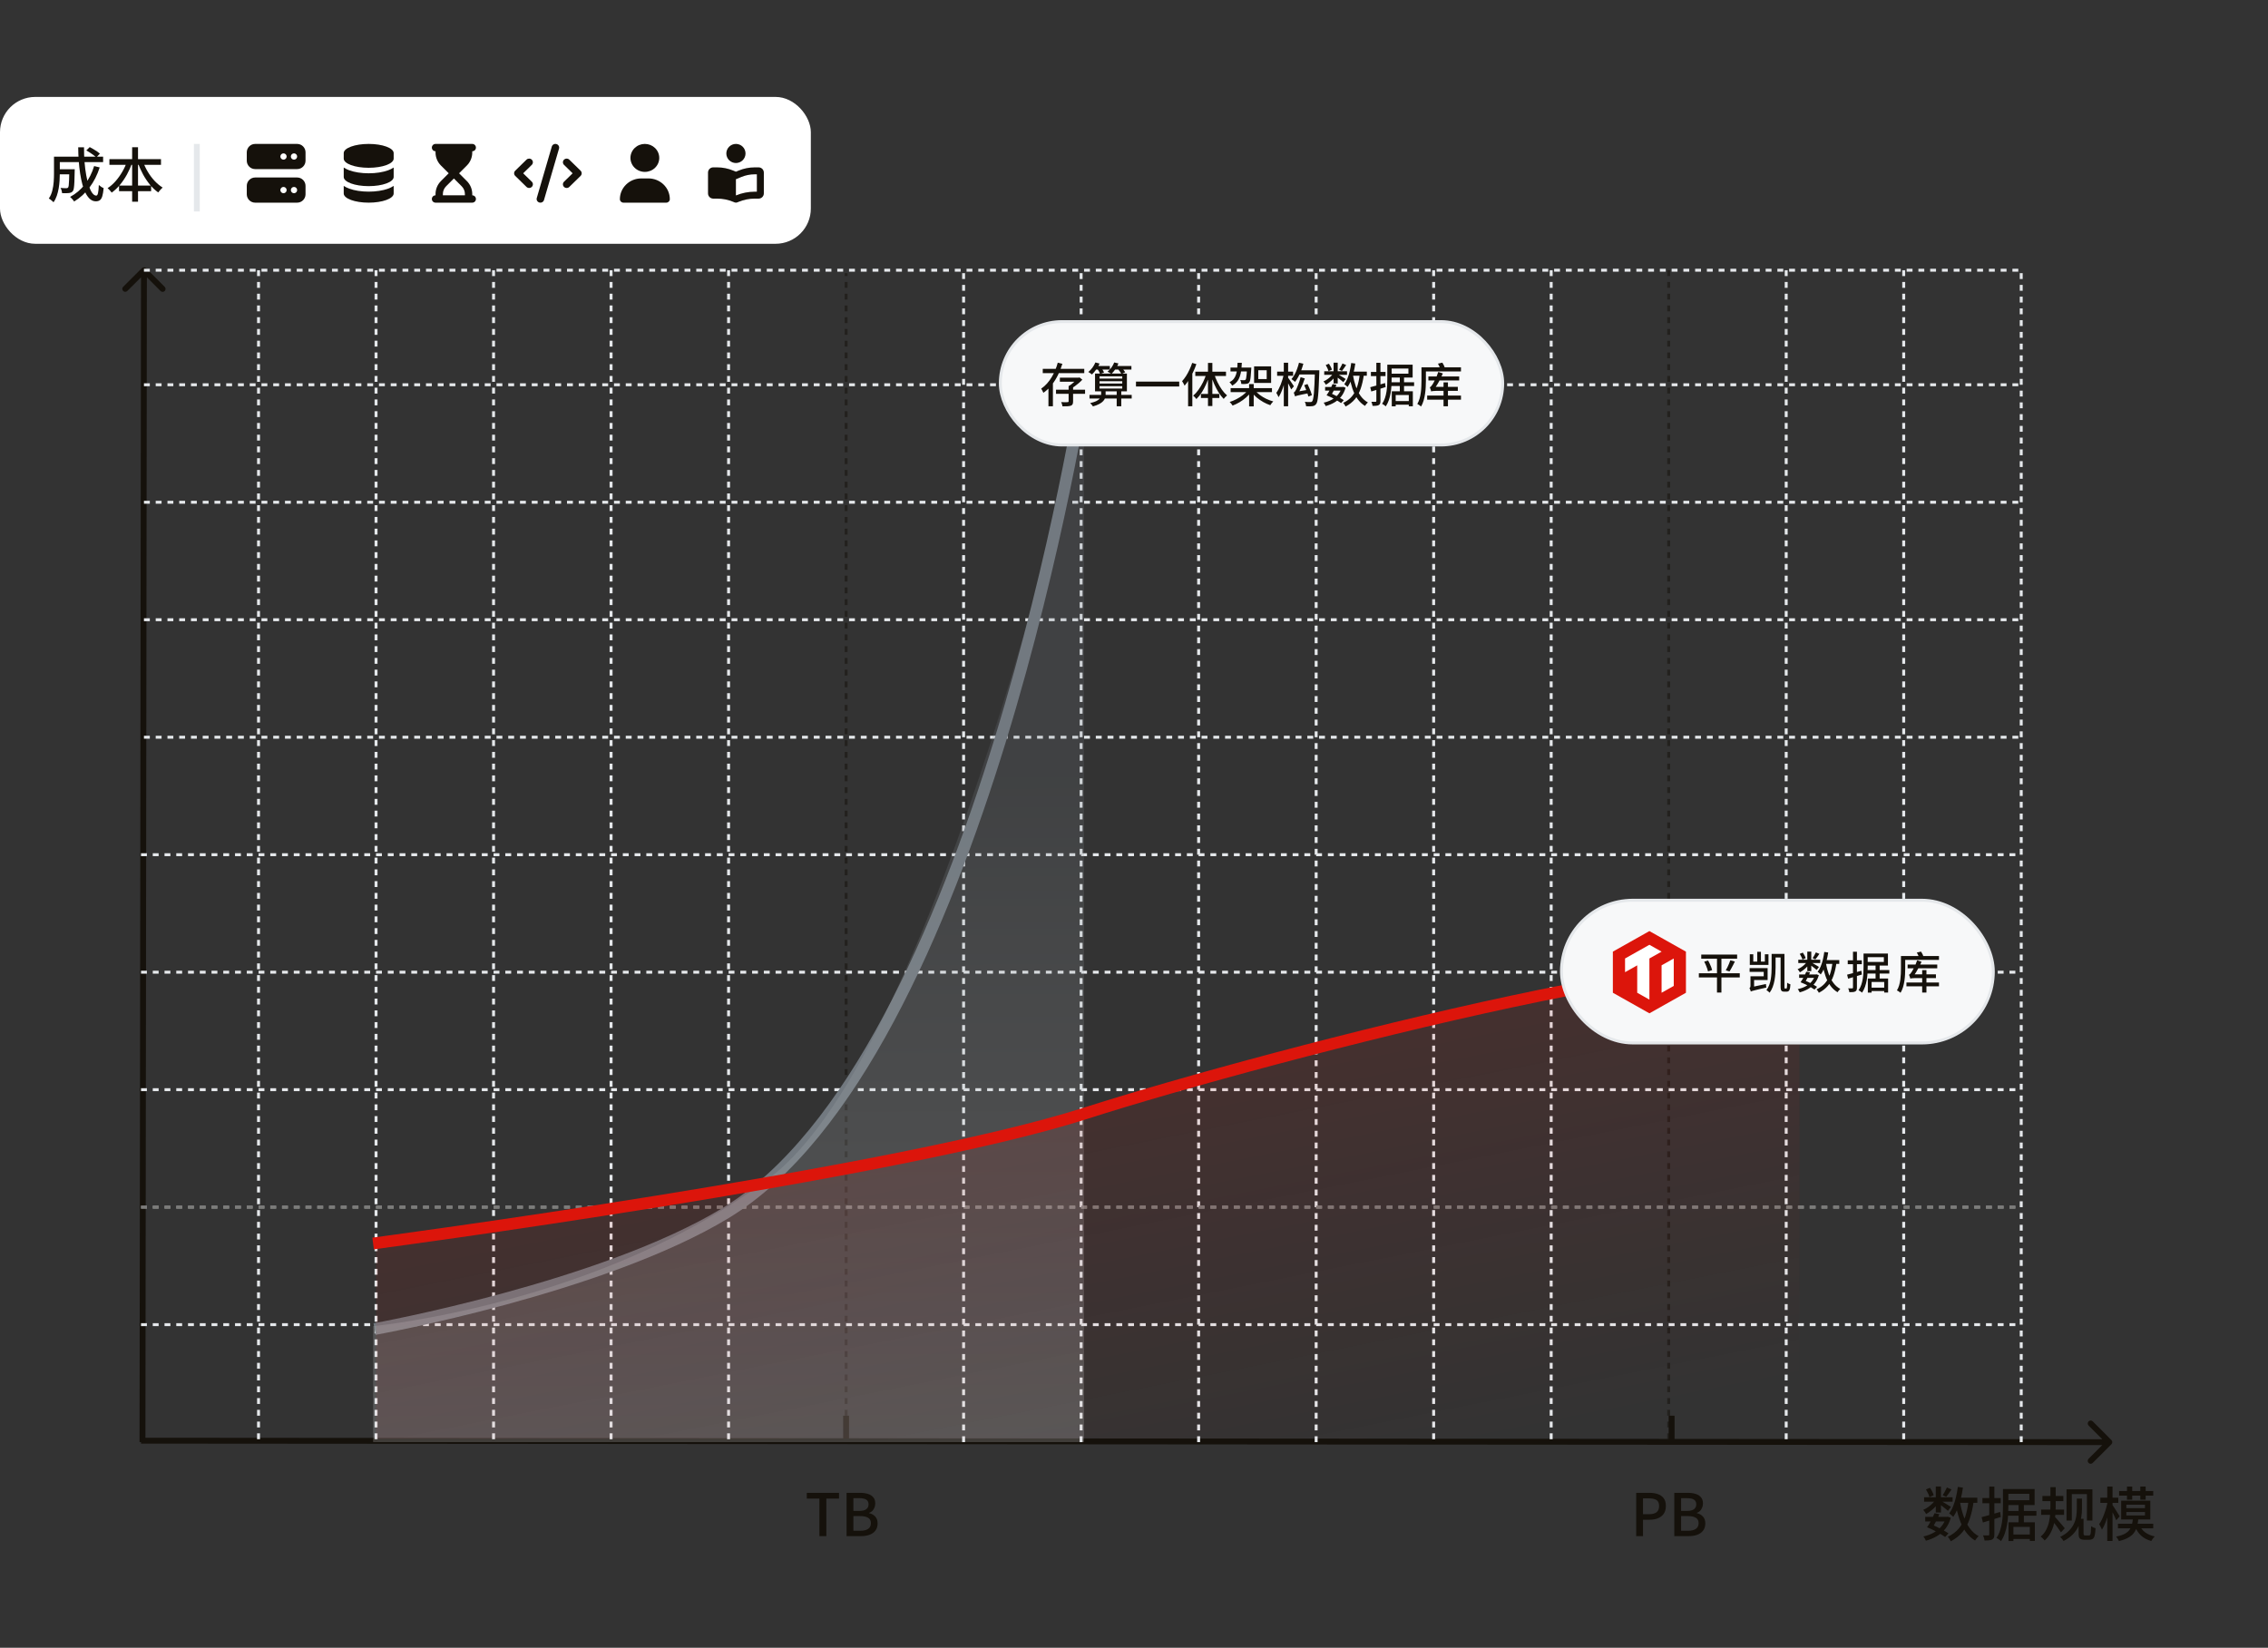 <svg width="772" height="561" viewBox="0 0 772 561" fill="none" xmlns="http://www.w3.org/2000/svg">
<rect x="0" y="0" width="772" height="561" fill="#333333" stroke="none"/>
<path d="M49.708 91.294C49.318 90.903 48.685 90.902 48.294 91.292L41.922 97.648C41.531 98.038 41.53 98.671 41.92 99.062C42.31 99.453 42.943 99.454 43.334 99.064L48.998 93.414L54.648 99.078C55.038 99.469 55.671 99.47 56.062 99.08C56.453 98.69 56.454 98.057 56.064 97.666L49.708 91.294ZM49 92L48 91.999L47.5 490.999L48.5 491L49.5 491.001L50 92.001L49 92Z" fill="#15110B"/>
<path d="M718.707 491.714C719.097 491.324 719.098 490.691 718.708 490.3L712.349 483.931C711.958 483.541 711.325 483.54 710.934 483.93C710.543 484.321 710.543 484.954 710.933 485.345L716.586 491.006L710.925 496.658C710.534 497.049 710.533 497.682 710.924 498.073C711.314 498.463 711.947 498.464 712.338 498.074L718.707 491.714ZM48 490.5L47.999 491.5L717.999 492.007L718 491.007L718.001 490.007L48.001 489.5L48 490.5Z" fill="#15110B"/>
<path d="M48 451H687" stroke="#E5E8EB" stroke-dasharray="2 2"/>
<path d="M448 491L448 93" stroke="#E5E8EB" stroke-dasharray="2 2"/>
<path d="M49 251H688" stroke="#E5E8EB" stroke-dasharray="2 2"/>
<path d="M248 490L248 92" stroke="#E5E8EB" stroke-dasharray="2 2"/>
<path d="M648 490L648 92" stroke="#E5E8EB" stroke-dasharray="2 2"/>
<path d="M48 411H687" stroke="#E5E8EB" stroke-dasharray="2 2"/>
<path d="M408 491L408 93" stroke="#E5E8EB" stroke-dasharray="2 2"/>
<path d="M49 211H688" stroke="#E5E8EB" stroke-dasharray="2 2"/>
<path d="M208 490L208 92" stroke="#E5E8EB" stroke-dasharray="2 2"/>
<path d="M608 490L608 92" stroke="#E5E8EB" stroke-dasharray="2 2"/>
<path d="M48 371H687" stroke="#E5E8EB" stroke-dasharray="2 2"/>
<path d="M368 491L368 93" stroke="#E5E8EB" stroke-dasharray="2 2"/>
<path d="M49 171H688" stroke="#E5E8EB" stroke-dasharray="2 2"/>
<path d="M48 411H687" stroke="#15110B" stroke-opacity="0.5" stroke-dasharray="2 2"/>
<path d="M168 490L168 92" stroke="#E5E8EB" stroke-dasharray="2 2"/>
<path d="M568 490L568 92" stroke="#15110B" stroke-opacity="0.5" stroke-dasharray="2 2"/>
<path d="M48 331H687" stroke="#E5E8EB" stroke-dasharray="2 2"/>
<path d="M328 491L328 93" stroke="#E5E8EB" stroke-dasharray="2 2"/>
<path d="M49 131H688" stroke="#E5E8EB" stroke-dasharray="2 2"/>
<path d="M128 490L128 92" stroke="#E5E8EB" stroke-dasharray="2 2"/>
<path d="M528 490L528 92" stroke="#E5E8EB" stroke-dasharray="2 2"/>
<path d="M48 291H687" stroke="#E5E8EB" stroke-dasharray="2 2"/>
<path d="M288 490L288 93" stroke="#15110B" stroke-opacity="0.5" stroke-dasharray="2 2"/>
<path d="M688 491L688 93" stroke="#E5E8EB" stroke-dasharray="2 2"/>
<path d="M49 92H688" stroke="#E5E8EB" stroke-dasharray="2 2"/>
<path d="M88 490L88 92" stroke="#E5E8EB" stroke-dasharray="2 2"/>
<path d="M488 490L488 92" stroke="#E5E8EB" stroke-dasharray="2 2"/>
<path d="M655.32 516.44H662.98V518H655.32V516.44ZM654.94 509.76H664.64V511.28H654.94V509.76ZM662.7 506.44L664.28 507.1C663.973 507.553 663.66 508.007 663.34 508.46C663.033 508.9 662.747 509.287 662.48 509.62L661.26 509.06C661.433 508.82 661.607 508.547 661.78 508.24C661.953 507.92 662.12 507.607 662.28 507.3C662.44 506.98 662.58 506.693 662.7 506.44ZM658.92 506.1H660.68V514.96H658.92V506.1ZM655.58 507.1L656.94 506.54C657.22 506.94 657.48 507.38 657.72 507.86C657.96 508.327 658.12 508.733 658.2 509.08L656.76 509.72C656.68 509.36 656.527 508.94 656.3 508.46C656.073 507.967 655.833 507.513 655.58 507.1ZM658.98 510.38L660.22 511.14C659.9 511.673 659.487 512.22 658.98 512.78C658.473 513.327 657.927 513.833 657.34 514.3C656.767 514.767 656.2 515.16 655.64 515.48C655.533 515.267 655.38 515.02 655.18 514.74C654.993 514.46 654.813 514.233 654.64 514.06C655.187 513.833 655.733 513.527 656.28 513.14C656.84 512.753 657.353 512.32 657.82 511.84C658.3 511.36 658.687 510.873 658.98 510.38ZM660.44 510.84C660.613 510.933 660.873 511.087 661.22 511.3C661.567 511.5 661.933 511.72 662.32 511.96C662.72 512.187 663.08 512.407 663.4 512.62C663.72 512.82 663.947 512.967 664.08 513.06L663.06 514.4C662.887 514.24 662.647 514.033 662.34 513.78C662.033 513.527 661.7 513.26 661.34 512.98C660.993 512.7 660.653 512.44 660.32 512.2C660 511.96 659.733 511.767 659.52 511.62L660.44 510.84ZM666.16 509.92H673.06V511.66H666.16V509.92ZM666.42 506.24L668.16 506.48C667.973 507.8 667.727 509.073 667.42 510.3C667.113 511.513 666.747 512.647 666.32 513.7C665.907 514.74 665.427 515.653 664.88 516.44C664.787 516.347 664.653 516.22 664.48 516.06C664.307 515.9 664.127 515.753 663.94 515.62C663.767 515.473 663.613 515.353 663.48 515.26C664.013 514.567 664.467 513.74 664.84 512.78C665.227 511.82 665.547 510.787 665.8 509.68C666.067 508.56 666.273 507.413 666.42 506.24ZM670.06 510.96L671.82 511.12C671.513 513.387 671.06 515.387 670.46 517.12C669.873 518.84 669.06 520.333 668.02 521.6C666.98 522.853 665.647 523.907 664.02 524.76C663.967 524.627 663.88 524.46 663.76 524.26C663.64 524.073 663.513 523.88 663.38 523.68C663.247 523.493 663.12 523.34 663 523.22C664.52 522.5 665.753 521.58 666.7 520.46C667.66 519.34 668.4 517.993 668.92 516.42C669.453 514.833 669.833 513.013 670.06 510.96ZM667.16 511.4C667.453 513.133 667.867 514.76 668.4 516.28C668.933 517.8 669.62 519.14 670.46 520.3C671.313 521.46 672.333 522.367 673.52 523.02C673.32 523.18 673.1 523.407 672.86 523.7C672.62 524.007 672.427 524.273 672.28 524.5C671.013 523.727 669.94 522.713 669.06 521.46C668.193 520.193 667.48 518.733 666.92 517.08C666.373 515.413 665.927 513.613 665.58 511.68L667.16 511.4ZM655.94 519.98L657.08 518.88C657.787 519.147 658.527 519.473 659.3 519.86C660.073 520.233 660.8 520.613 661.48 521C662.173 521.373 662.76 521.727 663.24 522.06L662.1 523.3C661.633 522.953 661.053 522.58 660.36 522.18C659.68 521.767 658.953 521.367 658.18 520.98C657.407 520.593 656.66 520.26 655.94 519.98ZM662.38 516.44H662.7L663 516.38L664.02 516.76C663.607 518.227 662.987 519.48 662.16 520.52C661.333 521.547 660.36 522.387 659.24 523.04C658.12 523.693 656.893 524.2 655.56 524.56C655.48 524.347 655.353 524.093 655.18 523.8C655.007 523.52 654.847 523.293 654.7 523.12C655.9 522.853 657.02 522.447 658.06 521.9C659.113 521.34 660.013 520.627 660.76 519.76C661.507 518.893 662.047 517.867 662.38 516.68V516.44ZM655.94 519.98C656.247 519.567 656.553 519.087 656.86 518.54C657.167 517.993 657.46 517.433 657.74 516.86C658.033 516.273 658.28 515.72 658.48 515.2L660.14 515.52C659.927 516.08 659.673 516.653 659.38 517.24C659.087 517.827 658.787 518.393 658.48 518.94C658.187 519.473 657.907 519.947 657.64 520.36L655.94 519.98ZM682.68 506.96H692.56V512.42H682.72V510.78H690.76V508.6H682.68V506.96ZM681.78 506.96H683.62V513.04C683.62 513.893 683.593 514.827 683.54 515.84C683.487 516.853 683.373 517.887 683.2 518.94C683.027 519.993 682.773 521.013 682.44 522C682.107 522.987 681.667 523.887 681.12 524.7C681.013 524.58 680.86 524.447 680.66 524.3C680.473 524.167 680.28 524.033 680.08 523.9C679.88 523.767 679.707 523.673 679.56 523.62C680.08 522.86 680.487 522.033 680.78 521.14C681.073 520.247 681.293 519.327 681.44 518.38C681.587 517.433 681.68 516.507 681.72 515.6C681.76 514.68 681.78 513.827 681.78 513.04V506.96ZM682.72 514.44H693.18V516.04H682.72V514.44ZM684.48 522.44H691.68V523.98H684.48V522.44ZM687.1 512.24H688.9V519H687.1V512.24ZM683.68 518.28H692.64V524.64H690.92V519.86H685.34V524.68H683.68V518.28ZM674.52 516.54C675.32 516.34 676.28 516.08 677.4 515.76C678.533 515.44 679.673 515.107 680.82 514.76L681.06 516.48C680.007 516.8 678.947 517.127 677.88 517.46C676.813 517.793 675.84 518.093 674.96 518.36L674.52 516.54ZM674.8 510.04H681.02V511.8H674.8V510.04ZM677.12 506.14H678.86V522.4C678.86 522.867 678.807 523.233 678.7 523.5C678.607 523.767 678.42 523.98 678.14 524.14C677.873 524.287 677.527 524.38 677.1 524.42C676.687 524.473 676.153 524.493 675.5 524.48C675.487 524.253 675.427 523.967 675.32 523.62C675.227 523.287 675.12 522.993 675 522.74C675.4 522.753 675.767 522.76 676.1 522.76C676.433 522.76 676.66 522.76 676.78 522.76C676.9 522.76 676.987 522.733 677.04 522.68C677.093 522.627 677.12 522.533 677.12 522.4V506.14ZM695.22 509.34H702.34V511.08H695.22V509.34ZM694.78 513.96H702.58V515.76H694.78V513.96ZM697.94 506.32H699.74V512.76C699.74 513.667 699.7 514.633 699.62 515.66C699.553 516.687 699.393 517.733 699.14 518.8C698.9 519.853 698.527 520.867 698.02 521.84C697.513 522.813 696.833 523.693 695.98 524.48C695.887 524.347 695.76 524.2 695.6 524.04C695.453 523.88 695.293 523.72 695.12 523.56C694.947 523.4 694.78 523.267 694.62 523.16C695.42 522.493 696.04 521.727 696.48 520.86C696.933 519.98 697.26 519.067 697.46 518.12C697.673 517.16 697.807 516.22 697.86 515.3C697.913 514.38 697.94 513.533 697.94 512.76V506.32ZM699.4 516.4C699.547 516.52 699.733 516.713 699.96 516.98C700.2 517.247 700.46 517.547 700.74 517.88C701.033 518.2 701.32 518.527 701.6 518.86C701.88 519.193 702.127 519.493 702.34 519.76C702.567 520.013 702.727 520.2 702.82 520.32L701.52 521.72C701.347 521.427 701.113 521.08 700.82 520.68C700.54 520.28 700.24 519.867 699.92 519.44C699.6 519 699.287 518.593 698.98 518.22C698.687 517.833 698.447 517.527 698.26 517.3L699.4 516.4ZM703.42 507.06H712.24V517.7H710.36V508.7H705.22V517.7H703.42V507.06ZM707.54 517.1H709.22V522.12C709.22 522.373 709.267 522.547 709.36 522.64C709.453 522.733 709.607 522.78 709.82 522.78H711.04C711.24 522.78 711.387 522.7 711.48 522.54C711.587 522.38 711.66 522.073 711.7 521.62C711.753 521.153 711.787 520.487 711.8 519.62C712.013 519.78 712.26 519.927 712.54 520.06C712.833 520.18 713.087 520.26 713.3 520.3C713.247 521.34 713.153 522.147 713.02 522.72C712.9 523.28 712.687 523.673 712.38 523.9C712.087 524.127 711.64 524.24 711.04 524.24H709.54C708.82 524.24 708.307 524.107 708 523.84C707.693 523.573 707.54 523.067 707.54 522.32V517.1ZM706.92 510.22H708.68V513.78C708.68 514.647 708.6 515.573 708.44 516.56C708.28 517.533 707.98 518.513 707.54 519.5C707.113 520.473 706.487 521.407 705.66 522.3C704.833 523.18 703.753 523.967 702.42 524.66C702.353 524.54 702.247 524.387 702.1 524.2C701.967 524.027 701.82 523.853 701.66 523.68C701.513 523.52 701.373 523.393 701.24 523.3C702.507 522.647 703.52 521.927 704.28 521.14C705.04 520.353 705.607 519.54 705.98 518.7C706.367 517.86 706.62 517.02 706.74 516.18C706.86 515.327 706.92 514.513 706.92 513.74V510.22ZM721.32 507.64H732.94V509.22H721.32V507.64ZM720.92 518.78H732.94V520.34H720.92V518.78ZM724 506.12H725.78V510.58H724V506.12ZM728.54 506.12H730.36V510.58H728.54V506.12ZM723.78 514.78V515.96H730.12V514.78H723.78ZM723.78 512.3V513.48H730.12V512.3H723.78ZM722.02 510.94H731.94V517.32H722.02V510.94ZM726.02 517.12H727.88C727.773 518.093 727.607 518.98 727.38 519.78C727.167 520.567 726.827 521.273 726.36 521.9C725.893 522.527 725.247 523.067 724.42 523.52C723.607 523.987 722.553 524.373 721.26 524.68C721.18 524.467 721.04 524.207 720.84 523.9C720.653 523.593 720.467 523.353 720.28 523.18C721.44 522.94 722.38 522.64 723.1 522.28C723.82 521.907 724.373 521.473 724.76 520.98C725.16 520.473 725.447 519.9 725.62 519.26C725.807 518.62 725.94 517.907 726.02 517.12ZM728.3 519.32C728.7 520.28 729.34 521.087 730.22 521.74C731.1 522.38 732.173 522.833 733.44 523.1C733.307 523.22 733.167 523.373 733.02 523.56C732.873 523.747 732.733 523.933 732.6 524.12C732.467 524.32 732.36 524.5 732.28 524.66C730.88 524.287 729.72 523.673 728.8 522.82C727.88 521.967 727.187 520.907 726.72 519.64L728.3 519.32ZM714.94 509.92H721.04V511.68H714.94V509.92ZM717.28 506.12H719.08V524.66H717.28V506.12ZM717.44 511.14L718.54 511.54C718.393 512.353 718.213 513.2 718 514.08C717.787 514.947 717.547 515.8 717.28 516.64C717.027 517.467 716.747 518.24 716.44 518.96C716.133 519.68 715.813 520.293 715.48 520.8C715.413 520.627 715.327 520.427 715.22 520.2C715.113 519.96 714.993 519.733 714.86 519.52C714.74 519.293 714.627 519.1 714.52 518.94C714.84 518.5 715.147 517.98 715.44 517.38C715.733 516.767 716.007 516.107 716.26 515.4C716.527 514.693 716.76 513.973 716.96 513.24C717.16 512.507 717.32 511.807 717.44 511.14ZM719 512.32C719.107 512.467 719.28 512.72 719.52 513.08C719.76 513.44 720.013 513.833 720.28 514.26C720.547 514.687 720.793 515.087 721.02 515.46C721.247 515.82 721.407 516.087 721.5 516.26L720.34 517.6C720.233 517.307 720.08 516.953 719.88 516.54C719.693 516.113 719.487 515.68 719.26 515.24C719.033 514.787 718.813 514.367 718.6 513.98C718.4 513.58 718.233 513.267 718.1 513.04L719 512.32Z" fill="#15110B"/>
<path d="M278.92 523V510.22H274.62V508.26H285.6V510.22H281.28V523H278.92ZM288.167 523V508.26H292.747C293.747 508.26 294.633 508.38 295.407 508.62C296.193 508.86 296.807 509.247 297.247 509.78C297.7 510.3 297.927 511 297.927 511.88C297.927 512.36 297.84 512.813 297.667 513.24C297.507 513.667 297.273 514.047 296.967 514.38C296.66 514.7 296.28 514.933 295.827 515.08V515.18C296.667 515.353 297.36 515.733 297.907 516.32C298.453 516.893 298.727 517.68 298.727 518.68C298.727 519.653 298.48 520.46 297.987 521.1C297.507 521.74 296.84 522.22 295.987 522.54C295.147 522.847 294.18 523 293.087 523H288.167ZM290.487 514.42H292.467C293.587 514.42 294.393 514.22 294.887 513.82C295.393 513.42 295.647 512.88 295.647 512.2C295.647 511.44 295.387 510.9 294.867 510.58C294.347 510.247 293.567 510.08 292.527 510.08H290.487V514.42ZM290.487 521.18H292.827C293.973 521.18 294.86 520.967 295.487 520.54C296.127 520.113 296.447 519.453 296.447 518.56C296.447 517.733 296.133 517.133 295.507 516.76C294.893 516.373 294 516.18 292.827 516.18H290.487V521.18Z" fill="#15110B"/>
<path d="M556.94 523V508.26H561.4C562.507 508.26 563.48 508.407 564.32 508.7C565.16 508.98 565.82 509.447 566.3 510.1C566.793 510.74 567.04 511.62 567.04 512.74C567.04 513.807 566.8 514.687 566.32 515.38C565.84 516.06 565.18 516.573 564.34 516.92C563.513 517.253 562.56 517.42 561.48 517.42H559.26V523H556.94ZM559.26 515.54H561.28C562.44 515.54 563.307 515.313 563.88 514.86C564.453 514.407 564.74 513.7 564.74 512.74C564.74 511.753 564.44 511.073 563.84 510.7C563.24 510.327 562.353 510.14 561.18 510.14H559.26V515.54ZM569.909 523V508.26H574.489C575.489 508.26 576.375 508.38 577.149 508.62C577.935 508.86 578.549 509.247 578.989 509.78C579.442 510.3 579.669 511 579.669 511.88C579.669 512.36 579.582 512.813 579.409 513.24C579.249 513.667 579.015 514.047 578.709 514.38C578.402 514.7 578.022 514.933 577.569 515.08V515.18C578.409 515.353 579.102 515.733 579.649 516.32C580.195 516.893 580.469 517.68 580.469 518.68C580.469 519.653 580.222 520.46 579.729 521.1C579.249 521.74 578.582 522.22 577.729 522.54C576.889 522.847 575.922 523 574.829 523H569.909ZM572.229 514.42H574.209C575.329 514.42 576.135 514.22 576.629 513.82C577.135 513.42 577.389 512.88 577.389 512.2C577.389 511.44 577.129 510.9 576.609 510.58C576.089 510.247 575.309 510.08 574.269 510.08H572.229V514.42ZM572.229 521.18H574.569C575.715 521.18 576.602 520.967 577.229 520.54C577.869 520.113 578.189 519.453 578.189 518.56C578.189 517.733 577.875 517.133 577.249 516.76C576.635 516.373 575.742 516.18 574.569 516.18H572.229V521.18Z" fill="#15110B"/>
<path d="M127.5 452.5C127.5 452.5 205.011 438.484 247 413C333.5 360.5 369 130.5 369 130.5" stroke="#727980" stroke-width="4"/>
<line x1="288" y1="482" x2="288" y2="491" stroke="#15110B" stroke-width="2"/>
<line x1="569" y1="482" x2="569" y2="491" stroke="#15110B" stroke-width="2"/>
<rect y="33" width="276" height="50" rx="12" fill="white"/>
<path d="M134 57.039C133.438 57.422 132.793 57.73 132.122 57.977C130.338 58.633 127.997 59 125.5 59C123.003 59 120.658 58.629 118.878 57.977C118.21 57.73 117.562 57.422 117 57.039V60.25C117 61.977 120.806 63.375 125.5 63.375C130.194 63.375 134 61.977 134 60.25V57.039ZM134 54V52.125C134 50.398 130.194 49 125.5 49C120.806 49 117 50.398 117 52.125V54C117 55.727 120.806 57.125 125.5 57.125C130.194 57.125 134 55.727 134 54ZM132.122 64.227C130.342 64.879 128.001 65.25 125.5 65.25C122.999 65.25 120.658 64.879 118.878 64.227C118.21 63.98 117.562 63.672 117 63.289V65.875C117 67.602 120.806 69 125.5 69C130.194 69 134 67.602 134 65.875V63.289C133.438 63.672 132.793 63.98 132.122 64.227Z" fill="#15110B"/>
<path d="M148.25 49C147.559 49 147 49.559 147 50.25C147 50.941 147.559 51.5 148.25 51.5V51.93C148.25 53.586 148.91 55.176 150.082 56.348L152.734 59L150.082 61.652C148.91 62.824 148.25 64.414 148.25 66.07V66.5C147.559 66.5 147 67.059 147 67.75C147 68.441 147.559 69 148.25 69H160.75C161.441 69 162 68.441 162 67.75C162 67.059 161.441 66.5 160.75 66.5V66.07C160.75 64.414 160.09 62.824 158.918 61.652L156.266 59L158.918 56.348C160.09 55.176 160.75 53.586 160.75 51.93V51.5C161.441 51.5 162 50.941 162 50.25C162 49.559 161.441 49 160.75 49H148.25ZM158.25 66.07V66.5H150.75V66.07C150.75 65.074 151.145 64.121 151.848 63.418L154.5 60.766L157.152 63.418C157.855 64.121 158.25 65.074 158.25 66.07Z" fill="#15110B"/>
<path d="M189.405 49.049C188.726 48.858 188.019 49.244 187.824 49.908L182.713 67.404C182.517 68.068 182.913 68.76 183.591 68.951C184.27 69.142 184.977 68.756 185.172 68.092L190.283 50.596C190.479 49.932 190.083 49.24 189.405 49.049ZM191.984 54.364C191.485 54.852 191.485 55.645 191.984 56.133L194.915 59L191.984 61.867C191.485 62.355 191.485 63.148 191.984 63.636C192.483 64.124 193.294 64.124 193.793 63.636L197.626 59.886C198.125 59.398 198.125 58.606 197.626 58.117L193.793 54.368C193.294 53.88 192.483 53.88 191.984 54.368V54.364ZM181.016 54.364C180.517 53.876 179.706 53.876 179.207 54.364L175.374 58.114C174.875 58.602 174.875 59.394 175.374 59.883L179.207 63.632C179.706 64.12 180.517 64.12 181.016 63.632C181.515 63.144 181.515 62.351 181.016 61.863L178.085 59L181.012 56.133C181.511 55.645 181.511 54.852 181.012 54.364H181.016Z" fill="#15110B"/>
<path d="M219.5 58.524C220.144 58.524 220.782 58.401 221.377 58.161C221.972 57.922 222.512 57.571 222.968 57.129C223.423 56.687 223.784 56.162 224.031 55.584C224.277 55.007 224.404 54.387 224.404 53.762C224.404 53.137 224.277 52.517 224.031 51.94C223.784 51.362 223.423 50.837 222.968 50.395C222.512 49.953 221.972 49.602 221.377 49.362C220.782 49.123 220.144 49 219.5 49C218.856 49 218.218 49.123 217.623 49.362C217.028 49.602 216.488 49.953 216.032 50.395C215.577 50.837 215.216 51.362 214.969 51.94C214.723 52.517 214.596 53.137 214.596 53.762C214.596 54.387 214.723 55.007 214.969 55.584C215.216 56.162 215.577 56.687 216.032 57.129C216.488 57.571 217.028 57.922 217.623 58.161C218.218 58.401 218.856 58.524 219.5 58.524ZM218.286 60.746C214.261 60.746 211 63.913 211 67.821C211 68.472 211.544 69 212.214 69H226.786C227.456 69 228 68.472 228 67.821C228 63.913 224.739 60.746 220.714 60.746H218.286Z" fill="#15110B"/>
<path d="M250.5 55.503C251.366 55.503 252.197 55.161 252.809 54.551C253.422 53.941 253.766 53.114 253.766 52.252C253.766 51.389 253.422 50.562 252.809 49.952C252.197 49.343 251.366 49 250.5 49C249.634 49 248.803 49.343 248.191 49.952C247.578 50.562 247.234 51.389 247.234 52.252C247.234 53.114 247.578 53.941 248.191 54.551C248.803 55.161 249.634 55.503 250.5 55.503ZM250.5 66.54V61.023C251.105 60.772 251.721 60.517 252.344 60.259C253.792 59.66 255.343 59.35 256.912 59.35H257.625V65.262H256.912C254.719 65.262 252.545 65.694 250.519 66.536L250.5 66.544V66.54ZM250.5 58.459L249.569 58.071C247.832 57.351 245.969 56.981 244.087 56.981H242.781C241.798 56.981 241 57.776 241 58.755V65.849C241 66.828 241.798 67.623 242.781 67.623H244.087C245.969 67.623 247.832 67.992 249.569 68.713L250.044 68.909C250.337 69.031 250.663 69.031 250.956 68.909L251.431 68.713C253.168 67.992 255.031 67.623 256.912 67.623H258.219C259.202 67.623 260 66.828 260 65.849V58.755C260 57.776 259.202 56.981 258.219 56.981H256.912C255.031 56.981 253.168 57.351 251.431 58.071L250.5 58.459Z" fill="#15110B"/>
<path d="M19.52 57.62H24.32V59.36H19.52V57.62ZM23.6 57.62H25.44C25.44 57.62 25.44 57.667 25.44 57.76C25.44 57.853 25.433 57.96 25.42 58.08C25.42 58.2 25.42 58.3 25.42 58.38C25.393 59.833 25.36 61.02 25.32 61.94C25.28 62.86 25.22 63.567 25.14 64.06C25.06 64.54 24.947 64.873 24.8 65.06C24.627 65.273 24.44 65.427 24.24 65.52C24.04 65.613 23.793 65.68 23.5 65.72C23.247 65.76 22.907 65.78 22.48 65.78C22.053 65.78 21.6 65.773 21.12 65.76C21.107 65.48 21.053 65.173 20.96 64.84C20.867 64.507 20.747 64.22 20.6 63.98C21.013 64.02 21.4 64.047 21.76 64.06C22.12 64.073 22.387 64.08 22.56 64.08C22.693 64.08 22.807 64.067 22.9 64.04C23.007 64 23.1 63.94 23.18 63.86C23.273 63.74 23.347 63.48 23.4 63.08C23.453 62.667 23.493 62.047 23.52 61.22C23.56 60.393 23.587 59.293 23.6 57.92V57.62ZM29.38 51.22L30.54 50.08C30.94 50.28 31.36 50.513 31.8 50.78C32.24 51.033 32.653 51.293 33.04 51.56C33.427 51.827 33.747 52.073 34 52.3L32.8 53.58C32.56 53.353 32.247 53.1 31.86 52.82C31.487 52.54 31.08 52.26 30.64 51.98C30.213 51.7 29.793 51.447 29.38 51.22ZM32.04 56.54L33.94 57C33.1 59.6 31.94 61.88 30.46 63.84C28.993 65.8 27.253 67.387 25.24 68.6C25.16 68.453 25.033 68.28 24.86 68.08C24.687 67.893 24.513 67.7 24.34 67.5C24.167 67.313 24.007 67.16 23.86 67.04C25.847 65.973 27.527 64.547 28.9 62.76C30.273 60.973 31.32 58.9 32.04 56.54ZM19.64 53.34H35.1V55.2H19.64V53.34ZM18.38 53.34H20.36V59.08C20.36 59.813 20.333 60.607 20.28 61.46C20.227 62.313 20.127 63.187 19.98 64.08C19.833 64.96 19.62 65.813 19.34 66.64C19.06 67.467 18.687 68.207 18.22 68.86C18.127 68.74 17.973 68.593 17.76 68.42C17.56 68.247 17.353 68.08 17.14 67.92C16.94 67.773 16.767 67.66 16.62 67.58C17.167 66.78 17.56 65.887 17.8 64.9C18.053 63.9 18.213 62.893 18.28 61.88C18.347 60.867 18.38 59.927 18.38 59.06V53.34ZM26.62 50.14H28.6C28.587 51.9 28.647 53.593 28.78 55.22C28.913 56.833 29.107 58.333 29.36 59.72C29.613 61.107 29.913 62.313 30.26 63.34C30.607 64.367 30.993 65.167 31.42 65.74C31.86 66.313 32.307 66.6 32.76 66.6C33.027 66.6 33.227 66.32 33.36 65.76C33.493 65.2 33.587 64.273 33.64 62.98C33.867 63.193 34.133 63.4 34.44 63.6C34.747 63.8 35.027 63.947 35.28 64.04C35.173 65.227 35.02 66.147 34.82 66.8C34.62 67.453 34.34 67.907 33.98 68.16C33.633 68.413 33.18 68.54 32.62 68.54C31.927 68.54 31.293 68.307 30.72 67.84C30.16 67.373 29.653 66.713 29.2 65.86C28.76 65.007 28.38 64.007 28.06 62.86C27.753 61.713 27.493 60.453 27.28 59.08C27.067 57.707 26.907 56.267 26.8 54.76C26.693 53.24 26.633 51.7 26.62 50.14ZM37.24 54.18H54.8V56.12H37.24V54.18ZM40.52 63.18H51.44V65.1H40.52V63.18ZM44.98 50.12H46.98V68.68H44.98V50.12ZM43.28 54.86L45.02 55.36C44.527 56.76 43.927 58.107 43.22 59.4C42.513 60.68 41.72 61.853 40.84 62.92C39.96 63.973 39.02 64.86 38.02 65.58C37.913 65.433 37.78 65.267 37.62 65.08C37.46 64.88 37.293 64.693 37.12 64.52C36.947 64.333 36.78 64.18 36.62 64.06C37.58 63.447 38.487 62.653 39.34 61.68C40.193 60.707 40.96 59.633 41.64 58.46C42.32 57.287 42.867 56.087 43.28 54.86ZM48.64 54.92C49.053 56.12 49.6 57.293 50.28 58.44C50.96 59.587 51.733 60.627 52.6 61.56C53.48 62.493 54.4 63.26 55.36 63.86C55.2 63.993 55.027 64.16 54.84 64.36C54.653 64.547 54.473 64.747 54.3 64.96C54.127 65.16 53.98 65.347 53.86 65.52C52.86 64.813 51.927 63.94 51.06 62.9C50.193 61.847 49.407 60.68 48.7 59.4C48.007 58.12 47.413 56.793 46.92 55.42L48.64 54.92Z" fill="#15110B"/>
<rect x="66" y="49" width="2" height="23" fill="#E5E8EB"/>
<path d="M86.857 49C85.281 49 84 50.281 84 51.857V54.714C84 56.29 85.281 57.571 86.857 57.571H101.143C102.719 57.571 104 56.29 104 54.714V51.857C104 50.281 102.719 49 101.143 49H86.857ZM96.5 52.214C96.784 52.214 97.057 52.327 97.258 52.528C97.459 52.729 97.571 53.002 97.571 53.286C97.571 53.57 97.459 53.842 97.258 54.043C97.057 54.244 96.784 54.357 96.5 54.357C96.216 54.357 95.943 54.244 95.742 54.043C95.541 53.842 95.429 53.57 95.429 53.286C95.429 53.002 95.541 52.729 95.742 52.528C95.943 52.327 96.216 52.214 96.5 52.214ZM99 53.286C99 53.002 99.113 52.729 99.314 52.528C99.515 52.327 99.787 52.214 100.071 52.214C100.356 52.214 100.628 52.327 100.829 52.528C101.03 52.729 101.143 53.002 101.143 53.286C101.143 53.57 101.03 53.842 100.829 54.043C100.628 54.244 100.356 54.357 100.071 54.357C99.787 54.357 99.515 54.244 99.314 54.043C99.113 53.842 99 53.57 99 53.286ZM86.857 60.429C85.281 60.429 84 61.71 84 63.286V66.143C84 67.719 85.281 69 86.857 69H101.143C102.719 69 104 67.719 104 66.143V63.286C104 61.71 102.719 60.429 101.143 60.429H86.857ZM96.5 63.643C96.784 63.643 97.057 63.756 97.258 63.957C97.459 64.158 97.571 64.43 97.571 64.714C97.571 64.998 97.459 65.271 97.258 65.472C97.057 65.673 96.784 65.786 96.5 65.786C96.216 65.786 95.943 65.673 95.742 65.472C95.541 65.271 95.429 64.998 95.429 64.714C95.429 64.43 95.541 64.158 95.742 63.957C95.943 63.756 96.216 63.643 96.5 63.643ZM99 64.714C99 64.43 99.113 64.158 99.314 63.957C99.515 63.756 99.787 63.643 100.071 63.643C100.356 63.643 100.628 63.756 100.829 63.957C101.03 64.158 101.143 64.43 101.143 64.714C101.143 64.998 101.03 65.271 100.829 65.472C100.628 65.673 100.356 65.786 100.071 65.786C99.787 65.786 99.515 65.673 99.314 65.472C99.113 65.271 99 64.998 99 64.714Z" fill="#15110B"/>
<path d="M127 491V451.5C127 451.5 204.5 444.262 262 401C319.5 357.738 369 138 369 138V491H127Z" fill="url(#paint0_linear_3560_2)" fill-opacity="0.2"/>
<path d="M612.5 489.864V334.864C612.5 312.864 435 358.364 370.25 379.114C305.5 399.864 128 423.364 128 423.364V489.864H612.5Z" fill="url(#paint1_linear_3560_2)" fill-opacity="0.1"/>
<path d="M127 423.364C127 423.364 304.5 399.864 369.25 379.114C434 358.364 611.5 312.864 611.5 334.864" stroke="#DC150B" stroke-width="4"/>
<rect x="340.5" y="109.5" width="171" height="42" rx="21" fill="#F7F8F9" stroke="#E5E8EB"/>
<path d="M359.456 132.68H369.344V134.088H359.456V132.68ZM360.768 128.584H367.152V129.96H360.768V128.584ZM363.744 131.448H365.264V136.664C365.264 137.069 365.211 137.384 365.104 137.608C365.008 137.832 364.811 138.003 364.512 138.12C364.213 138.227 363.829 138.291 363.36 138.312C362.901 138.333 362.336 138.344 361.664 138.344C361.632 138.131 361.573 137.885 361.488 137.608C361.413 137.341 361.323 137.107 361.216 136.904C361.536 136.915 361.845 136.925 362.144 136.936C362.443 136.936 362.704 136.936 362.928 136.936C363.152 136.936 363.307 136.931 363.392 136.92C363.531 136.909 363.621 136.888 363.664 136.856C363.717 136.813 363.744 136.739 363.744 136.632V131.448ZM366.768 128.584H367.136L367.456 128.504L368.416 129.272C368.075 129.645 367.685 130.019 367.248 130.392C366.821 130.765 366.373 131.123 365.904 131.464C365.445 131.795 364.997 132.088 364.56 132.344C364.464 132.205 364.331 132.051 364.16 131.88C363.989 131.699 363.851 131.555 363.744 131.448C364.117 131.235 364.496 130.979 364.88 130.68C365.264 130.381 365.621 130.072 365.952 129.752C366.293 129.432 366.565 129.139 366.768 128.872V128.584ZM354.944 125.576H369.072V127.032H354.944V125.576ZM360.048 123.48L361.616 123.864C361.232 125.123 360.747 126.365 360.16 127.592C359.573 128.808 358.869 129.944 358.048 131C357.227 132.056 356.261 132.968 355.152 133.736C355.099 133.608 355.029 133.459 354.944 133.288C354.859 133.107 354.768 132.931 354.672 132.76C354.576 132.589 354.485 132.445 354.4 132.328C355.136 131.827 355.797 131.245 356.384 130.584C356.981 129.912 357.515 129.187 357.984 128.408C358.453 127.619 358.859 126.808 359.2 125.976C359.552 125.144 359.835 124.312 360.048 123.48ZM356.88 130.088H358.4V138.328H356.88V130.088ZM370.848 134.456H385.216V135.688H370.848V134.456ZM374.272 129.8V130.584H382V129.8H374.272ZM374.272 131.496V132.296H382V131.496H374.272ZM374.272 128.136V128.888H382V128.136H374.272ZM372.736 127.176H383.584V133.24H372.736V127.176ZM380.112 133H381.664V138.312H380.112V133ZM372.672 124.616H377.776V125.832H372.672V124.616ZM378.912 124.616H385.12V125.832H378.912V124.616ZM372.864 123.4L374.288 123.784C373.968 124.488 373.573 125.171 373.104 125.832C372.635 126.493 372.16 127.048 371.68 127.496C371.595 127.411 371.477 127.315 371.328 127.208C371.179 127.101 371.024 127 370.864 126.904C370.715 126.797 370.576 126.712 370.448 126.648C370.949 126.253 371.413 125.768 371.84 125.192C372.267 124.605 372.608 124.008 372.864 123.4ZM379.264 123.4L380.704 123.736C380.437 124.429 380.085 125.091 379.648 125.72C379.221 126.339 378.779 126.861 378.32 127.288C378.224 127.203 378.091 127.117 377.92 127.032C377.76 126.936 377.595 126.845 377.424 126.76C377.264 126.675 377.12 126.605 376.992 126.552C377.472 126.168 377.915 125.699 378.32 125.144C378.725 124.579 379.04 123.997 379.264 123.4ZM373.52 125.576L374.784 125.144C374.976 125.389 375.168 125.672 375.36 125.992C375.563 126.301 375.707 126.579 375.792 126.824L374.48 127.288C374.395 127.064 374.261 126.787 374.08 126.456C373.899 126.125 373.712 125.832 373.52 125.576ZM380.384 125.544L381.6 125.016C381.856 125.261 382.117 125.549 382.384 125.88C382.661 126.2 382.875 126.483 383.024 126.728L381.744 127.304C381.616 127.059 381.424 126.771 381.168 126.44C380.912 126.099 380.651 125.8 380.384 125.544ZM374.816 132.984H376.336V134.392C376.336 134.744 376.277 135.107 376.16 135.48C376.053 135.843 375.845 136.195 375.536 136.536C375.237 136.877 374.805 137.203 374.24 137.512C373.675 137.821 372.939 138.104 372.032 138.36C371.925 138.2 371.781 138.008 371.6 137.784C371.419 137.56 371.243 137.379 371.072 137.24C371.904 137.048 372.565 136.84 373.056 136.616C373.547 136.381 373.915 136.136 374.16 135.88C374.416 135.613 374.587 135.352 374.672 135.096C374.768 134.829 374.816 134.579 374.816 134.344V132.984ZM386.672 129.928H401.392V131.592H386.672V129.928ZM405.808 123.56L407.232 123.976C406.923 124.883 406.555 125.784 406.128 126.68C405.712 127.565 405.253 128.408 404.752 129.208C404.261 130.008 403.749 130.712 403.216 131.32C403.173 131.192 403.099 131.032 402.992 130.84C402.896 130.648 402.789 130.456 402.672 130.264C402.565 130.061 402.464 129.901 402.368 129.784C402.837 129.272 403.285 128.685 403.712 128.024C404.139 127.352 404.528 126.637 404.88 125.88C405.243 125.112 405.552 124.339 405.808 123.56ZM404.416 127.8L405.856 126.376V126.392V138.328H404.416V127.8ZM411.184 123.56H412.672V138.248H411.184V123.56ZM406.864 126.552H417.312V128.008H406.864V126.552ZM408.784 134.12H415.056V135.496H408.784V134.12ZM413.296 127.336C413.584 128.264 413.957 129.192 414.416 130.12C414.875 131.048 415.381 131.907 415.936 132.696C416.491 133.475 417.072 134.12 417.68 134.632C417.499 134.771 417.296 134.952 417.072 135.176C416.848 135.4 416.667 135.613 416.528 135.816C415.931 135.219 415.355 134.483 414.8 133.608C414.256 132.733 413.76 131.789 413.312 130.776C412.864 129.752 412.485 128.712 412.176 127.656L413.296 127.336ZM410.64 127.24L411.76 127.544C411.44 128.632 411.045 129.699 410.576 130.744C410.117 131.789 409.605 132.755 409.04 133.64C408.475 134.515 407.872 135.256 407.232 135.864C407.147 135.747 407.04 135.613 406.912 135.464C406.795 135.315 406.667 135.176 406.528 135.048C406.389 134.909 406.261 134.797 406.144 134.712C406.773 134.189 407.371 133.528 407.936 132.728C408.512 131.928 409.035 131.053 409.504 130.104C409.973 129.155 410.352 128.2 410.64 127.24ZM418.896 132.152H432.96V133.496H418.896V132.152ZM425.184 130.776H426.752V138.36H425.184V130.776ZM424.688 132.952L425.872 133.464C425.392 134.125 424.811 134.755 424.128 135.352C423.445 135.949 422.709 136.483 421.92 136.952C421.131 137.411 420.341 137.789 419.552 138.088C419.488 137.96 419.397 137.821 419.28 137.672C419.163 137.523 419.04 137.373 418.912 137.224C418.784 137.075 418.667 136.952 418.56 136.856C419.339 136.621 420.112 136.301 420.88 135.896C421.659 135.491 422.379 135.037 423.04 134.536C423.712 134.024 424.261 133.496 424.688 132.952ZM427.216 132.92C427.643 133.464 428.181 133.981 428.832 134.472C429.493 134.963 430.219 135.4 431.008 135.784C431.808 136.157 432.608 136.456 433.408 136.68C433.301 136.776 433.184 136.899 433.056 137.048C432.928 137.208 432.805 137.363 432.688 137.512C432.571 137.672 432.475 137.821 432.4 137.96C431.589 137.683 430.784 137.32 429.984 136.872C429.184 136.413 428.437 135.896 427.744 135.32C427.061 134.733 426.48 134.109 426 133.448L427.216 132.92ZM418.848 125.144H425.104V126.456H418.848V125.144ZM424.48 125.144H425.936C425.936 125.144 425.931 125.213 425.92 125.352C425.92 125.491 425.915 125.608 425.904 125.704C425.851 126.664 425.792 127.453 425.728 128.072C425.675 128.68 425.605 129.155 425.52 129.496C425.435 129.827 425.328 130.072 425.2 130.232C425.061 130.381 424.912 130.493 424.752 130.568C424.592 130.632 424.405 130.675 424.192 130.696C424.021 130.728 423.787 130.744 423.488 130.744C423.2 130.744 422.885 130.739 422.544 130.728C422.533 130.525 422.491 130.296 422.416 130.04C422.352 129.784 422.267 129.565 422.16 129.384C422.448 129.416 422.715 129.437 422.96 129.448C423.205 129.448 423.381 129.448 423.488 129.448C423.701 129.459 423.861 129.405 423.968 129.288C424.053 129.192 424.123 129.011 424.176 128.744C424.24 128.467 424.293 128.056 424.336 127.512C424.389 126.957 424.437 126.237 424.48 125.352V125.144ZM421.248 123.512H422.704C422.661 124.419 422.592 125.267 422.496 126.056C422.4 126.835 422.24 127.549 422.016 128.2C421.803 128.851 421.483 129.437 421.056 129.96C420.64 130.472 420.096 130.915 419.424 131.288C419.339 131.107 419.205 130.904 419.024 130.68C418.843 130.445 418.672 130.264 418.512 130.136C419.099 129.827 419.568 129.459 419.92 129.032C420.272 128.595 420.539 128.099 420.72 127.544C420.901 126.989 421.029 126.376 421.104 125.704C421.179 125.032 421.227 124.301 421.248 123.512ZM428.304 126.056V129.064H431.168V126.056H428.304ZM426.88 124.744H432.672V130.376H426.88V124.744ZM442.16 123.496L443.648 123.832C443.435 124.611 443.184 125.384 442.896 126.152C442.608 126.909 442.288 127.619 441.936 128.28C441.584 128.941 441.211 129.523 440.816 130.024C440.731 129.939 440.613 129.837 440.464 129.72C440.315 129.603 440.16 129.485 440 129.368C439.851 129.251 439.712 129.155 439.584 129.08C439.979 128.643 440.336 128.125 440.656 127.528C440.987 126.931 441.275 126.285 441.52 125.592C441.776 124.899 441.989 124.2 442.16 123.496ZM442.192 126.072H448.144V127.496H441.504L442.192 126.072ZM447.584 126.072H449.072C449.072 126.072 449.072 126.12 449.072 126.216C449.072 126.312 449.072 126.424 449.072 126.552C449.072 126.669 449.072 126.76 449.072 126.824C449.008 128.68 448.944 130.248 448.88 131.528C448.827 132.797 448.757 133.843 448.672 134.664C448.597 135.475 448.507 136.109 448.4 136.568C448.293 137.016 448.165 137.336 448.016 137.528C447.835 137.784 447.643 137.96 447.44 138.056C447.237 138.163 447.003 138.237 446.736 138.28C446.48 138.323 446.16 138.344 445.776 138.344C445.392 138.344 444.997 138.333 444.592 138.312C444.581 138.099 444.533 137.848 444.448 137.56C444.363 137.272 444.256 137.021 444.128 136.808C444.544 136.851 444.923 136.877 445.264 136.888C445.616 136.888 445.883 136.888 446.064 136.888C446.213 136.888 446.331 136.872 446.416 136.84C446.501 136.797 446.587 136.723 446.672 136.616C446.789 136.477 446.891 136.195 446.976 135.768C447.072 135.341 447.157 134.733 447.232 133.944C447.307 133.144 447.371 132.131 447.424 130.904C447.477 129.667 447.531 128.173 447.584 126.424V126.072ZM440.832 134.968L440.752 133.832L441.392 133.368L445.36 132.68C445.381 132.861 445.413 133.069 445.456 133.304C445.499 133.528 445.536 133.709 445.568 133.848C444.608 134.029 443.835 134.184 443.248 134.312C442.672 134.44 442.224 134.541 441.904 134.616C441.584 134.691 441.344 134.755 441.184 134.808C441.035 134.861 440.917 134.915 440.832 134.968ZM440.832 134.968C440.811 134.872 440.768 134.744 440.704 134.584C440.651 134.424 440.592 134.259 440.528 134.088C440.475 133.907 440.421 133.757 440.368 133.64C440.507 133.608 440.635 133.507 440.752 133.336C440.88 133.165 441.013 132.952 441.152 132.696C441.216 132.568 441.312 132.365 441.44 132.088C441.568 131.8 441.707 131.459 441.856 131.064C442.016 130.659 442.171 130.232 442.32 129.784C442.469 129.325 442.597 128.872 442.704 128.424L444.144 128.84C443.941 129.48 443.707 130.125 443.44 130.776C443.173 131.416 442.891 132.029 442.592 132.616C442.304 133.203 442.011 133.731 441.712 134.2V134.216C441.712 134.216 441.664 134.243 441.568 134.296C441.483 134.349 441.381 134.419 441.264 134.504C441.147 134.579 441.045 134.659 440.96 134.744C440.875 134.819 440.832 134.893 440.832 134.968ZM443.936 131.144L445.056 130.744C445.259 131.139 445.456 131.571 445.648 132.04C445.851 132.499 446.032 132.947 446.192 133.384C446.352 133.821 446.475 134.205 446.56 134.536L445.36 135.016C445.285 134.685 445.168 134.296 445.008 133.848C444.859 133.4 444.688 132.941 444.496 132.472C444.315 131.992 444.128 131.549 443.936 131.144ZM434.72 126.536H440.16V127.944H434.72V126.536ZM436.992 123.496H438.464V138.328H436.992V123.496ZM436.96 127.512L437.824 127.848C437.696 128.499 437.541 129.171 437.36 129.864C437.179 130.557 436.971 131.24 436.736 131.912C436.512 132.573 436.267 133.192 436 133.768C435.744 134.344 435.472 134.835 435.184 135.24C435.141 135.101 435.077 134.941 434.992 134.76C434.907 134.568 434.811 134.387 434.704 134.216C434.608 134.035 434.517 133.88 434.432 133.752C434.699 133.4 434.96 132.984 435.216 132.504C435.472 132.013 435.712 131.491 435.936 130.936C436.16 130.371 436.357 129.795 436.528 129.208C436.709 128.621 436.853 128.056 436.96 127.512ZM438.4 128.536C438.496 128.643 438.64 128.835 438.832 129.112C439.024 129.389 439.227 129.693 439.44 130.024C439.664 130.344 439.867 130.643 440.048 130.92C440.229 131.197 440.357 131.4 440.432 131.528L439.504 132.6C439.419 132.387 439.296 132.12 439.136 131.8C438.976 131.48 438.805 131.149 438.624 130.808C438.443 130.456 438.267 130.131 438.096 129.832C437.936 129.533 437.797 129.293 437.68 129.112L438.4 128.536ZM451.056 131.752H457.184V133H451.056V131.752ZM450.752 126.408H458.512V127.624H450.752V126.408ZM456.96 123.752L458.224 124.28C457.979 124.643 457.728 125.005 457.472 125.368C457.227 125.72 456.997 126.029 456.784 126.296L455.808 125.848C455.947 125.656 456.085 125.437 456.224 125.192C456.363 124.936 456.496 124.685 456.624 124.44C456.752 124.184 456.864 123.955 456.96 123.752ZM453.936 123.48H455.344V130.568H453.936V123.48ZM451.264 124.28L452.352 123.832C452.576 124.152 452.784 124.504 452.976 124.888C453.168 125.261 453.296 125.587 453.36 125.864L452.208 126.376C452.144 126.088 452.021 125.752 451.84 125.368C451.659 124.973 451.467 124.611 451.264 124.28ZM453.984 126.904L454.976 127.512C454.72 127.939 454.389 128.376 453.984 128.824C453.579 129.261 453.141 129.667 452.672 130.04C452.213 130.413 451.76 130.728 451.312 130.984C451.227 130.813 451.104 130.616 450.944 130.392C450.795 130.168 450.651 129.987 450.512 129.848C450.949 129.667 451.387 129.421 451.824 129.112C452.272 128.803 452.683 128.456 453.056 128.072C453.44 127.688 453.749 127.299 453.984 126.904ZM455.152 127.272C455.291 127.347 455.499 127.469 455.776 127.64C456.053 127.8 456.347 127.976 456.656 128.168C456.976 128.349 457.264 128.525 457.52 128.696C457.776 128.856 457.957 128.973 458.064 129.048L457.248 130.12C457.109 129.992 456.917 129.827 456.672 129.624C456.427 129.421 456.16 129.208 455.872 128.984C455.595 128.76 455.323 128.552 455.056 128.36C454.8 128.168 454.587 128.013 454.416 127.896L455.152 127.272ZM459.728 126.536H465.248V127.928H459.728V126.536ZM459.936 123.592L461.328 123.784C461.179 124.84 460.981 125.859 460.736 126.84C460.491 127.811 460.197 128.717 459.856 129.56C459.525 130.392 459.141 131.123 458.704 131.752C458.629 131.677 458.523 131.576 458.384 131.448C458.245 131.32 458.101 131.203 457.952 131.096C457.813 130.979 457.691 130.883 457.584 130.808C458.011 130.253 458.373 129.592 458.672 128.824C458.981 128.056 459.237 127.229 459.44 126.344C459.653 125.448 459.819 124.531 459.936 123.592ZM462.848 127.368L464.256 127.496C464.011 129.309 463.648 130.909 463.168 132.296C462.699 133.672 462.048 134.867 461.216 135.88C460.384 136.883 459.317 137.725 458.016 138.408C457.973 138.301 457.904 138.168 457.808 138.008C457.712 137.859 457.611 137.704 457.504 137.544C457.397 137.395 457.296 137.272 457.2 137.176C458.416 136.6 459.403 135.864 460.16 134.968C460.928 134.072 461.52 132.995 461.936 131.736C462.363 130.467 462.667 129.011 462.848 127.368ZM460.528 127.72C460.763 129.107 461.093 130.408 461.52 131.624C461.947 132.84 462.496 133.912 463.168 134.84C463.851 135.768 464.667 136.493 465.616 137.016C465.456 137.144 465.28 137.325 465.088 137.56C464.896 137.805 464.741 138.019 464.624 138.2C463.611 137.581 462.752 136.771 462.048 135.768C461.355 134.755 460.784 133.587 460.336 132.264C459.899 130.931 459.541 129.491 459.264 127.944L460.528 127.72ZM451.552 134.584L452.464 133.704C453.029 133.917 453.621 134.179 454.24 134.488C454.859 134.787 455.44 135.091 455.984 135.4C456.539 135.699 457.008 135.981 457.392 136.248L456.48 137.24C456.107 136.963 455.643 136.664 455.088 136.344C454.544 136.013 453.963 135.693 453.344 135.384C452.725 135.075 452.128 134.808 451.552 134.584ZM456.704 131.752H456.96L457.2 131.704L458.016 132.008C457.685 133.181 457.189 134.184 456.528 135.016C455.867 135.837 455.088 136.509 454.192 137.032C453.296 137.555 452.315 137.96 451.248 138.248C451.184 138.077 451.083 137.875 450.944 137.64C450.805 137.416 450.677 137.235 450.56 137.096C451.52 136.883 452.416 136.557 453.248 136.12C454.091 135.672 454.811 135.101 455.408 134.408C456.005 133.715 456.437 132.893 456.704 131.944V131.752ZM451.552 134.584C451.797 134.253 452.043 133.869 452.288 133.432C452.533 132.995 452.768 132.547 452.992 132.088C453.227 131.619 453.424 131.176 453.584 130.76L454.912 131.016C454.741 131.464 454.539 131.923 454.304 132.392C454.069 132.861 453.829 133.315 453.584 133.752C453.349 134.179 453.125 134.557 452.912 134.888L451.552 134.584ZM472.944 124.168H480.848V128.536H472.976V127.224H479.408V125.48H472.944V124.168ZM472.224 124.168H473.696V129.032C473.696 129.715 473.675 130.461 473.632 131.272C473.589 132.083 473.499 132.909 473.36 133.752C473.221 134.595 473.019 135.411 472.752 136.2C472.485 136.989 472.133 137.709 471.696 138.36C471.611 138.264 471.488 138.157 471.328 138.04C471.179 137.933 471.024 137.827 470.864 137.72C470.704 137.613 470.565 137.539 470.448 137.496C470.864 136.888 471.189 136.227 471.424 135.512C471.659 134.797 471.835 134.061 471.952 133.304C472.069 132.547 472.144 131.805 472.176 131.08C472.208 130.344 472.224 129.661 472.224 129.032V124.168ZM472.976 130.152H481.344V131.432H472.976V130.152ZM474.384 136.552H480.144V137.784H474.384V136.552ZM476.48 128.392H477.92V133.8H476.48V128.392ZM473.744 133.224H480.912V138.312H479.536V134.488H475.072V138.344H473.744V133.224ZM466.416 131.832C467.056 131.672 467.824 131.464 468.72 131.208C469.627 130.952 470.539 130.685 471.456 130.408L471.648 131.784C470.805 132.04 469.957 132.301 469.104 132.568C468.251 132.835 467.472 133.075 466.768 133.288L466.416 131.832ZM466.64 126.632H471.616V128.04H466.64V126.632ZM468.496 123.512H469.888V136.52C469.888 136.893 469.845 137.187 469.76 137.4C469.685 137.613 469.536 137.784 469.312 137.912C469.099 138.029 468.821 138.104 468.48 138.136C468.149 138.179 467.723 138.195 467.2 138.184C467.189 138.003 467.141 137.773 467.056 137.496C466.981 137.229 466.896 136.995 466.8 136.792C467.12 136.803 467.413 136.808 467.68 136.808C467.947 136.808 468.128 136.808 468.224 136.808C468.32 136.808 468.389 136.787 468.432 136.744C468.475 136.701 468.496 136.627 468.496 136.52V123.512ZM486.208 128.168H496.688V129.528H486.208V128.168ZM485.792 134.68H497.296V136.072H485.792V134.68ZM491.36 130.184H492.864V138.328H491.36V130.184ZM487.184 133.304C487.163 133.197 487.12 133.059 487.056 132.888C487.003 132.707 486.944 132.525 486.88 132.344C486.816 132.152 486.752 131.987 486.688 131.848C486.837 131.805 486.981 131.704 487.12 131.544C487.269 131.384 487.424 131.176 487.584 130.92C487.669 130.792 487.792 130.589 487.952 130.312C488.112 130.024 488.288 129.683 488.48 129.288C488.683 128.883 488.88 128.456 489.072 128.008C489.264 127.549 489.429 127.091 489.568 126.632L491.136 127.144C490.869 127.784 490.571 128.429 490.24 129.08C489.92 129.72 489.579 130.333 489.216 130.92C488.864 131.496 488.507 132.019 488.144 132.488V132.504C488.144 132.504 488.096 132.536 488 132.6C487.904 132.653 487.792 132.723 487.664 132.808C487.547 132.893 487.435 132.984 487.328 133.08C487.232 133.165 487.184 133.24 487.184 133.304ZM487.184 133.304V132.152L488 131.72H496.224V133.08H488.752C488.347 133.08 488 133.101 487.712 133.144C487.435 133.176 487.259 133.229 487.184 133.304ZM484.608 125.064H497.296V126.472H484.608V125.064ZM483.856 125.064H485.36V129.624C485.36 130.264 485.339 130.963 485.296 131.72C485.264 132.477 485.189 133.256 485.072 134.056C484.965 134.856 484.8 135.629 484.576 136.376C484.363 137.123 484.075 137.8 483.712 138.408C483.627 138.323 483.504 138.221 483.344 138.104C483.184 137.987 483.019 137.875 482.848 137.768C482.688 137.672 482.549 137.597 482.432 137.544C482.763 136.979 483.024 136.36 483.216 135.688C483.408 135.016 483.547 134.328 483.632 133.624C483.728 132.909 483.787 132.211 483.808 131.528C483.84 130.845 483.856 130.211 483.856 129.624V125.064ZM489.456 123.816L490.96 123.464C491.152 123.752 491.333 124.077 491.504 124.44C491.675 124.803 491.797 125.117 491.872 125.384L490.288 125.8C490.235 125.533 490.128 125.213 489.968 124.84C489.819 124.467 489.648 124.125 489.456 123.816Z" fill="#15110B"/>
<rect x="531.5" y="306.5" width="147" height="48.592" rx="24.296" fill="#F7F8F9" stroke="#E5E8EB"/>
<g clip-path="url(#clip0_3560_2)">
<path d="M561.437 317L549 324V338L561.437 345L573.872 338V324L561.437 317Z" fill="#DC150B"/>
<path d="M557.291 338V328.666L553.146 330.999V326.333L561.437 321.666L565.582 324L561.437 326.333V340.332L557.291 338Z" fill="white"/>
<path d="M565.581 338V328.666L569.726 326.333V335.667L565.581 338Z" fill="white"/>
<path d="M578.268 331.36H592.191V332.785H578.268V331.36ZM579.084 324.994H591.297V326.405H579.084V324.994ZM580.1 327.397L581.424 327.021C581.618 327.362 581.806 327.729 581.986 328.124C582.165 328.52 582.331 328.905 582.479 329.281C582.627 329.656 582.733 329.989 582.794 330.28L581.393 330.73C581.322 330.439 581.221 330.105 581.093 329.725C580.966 329.344 580.814 328.949 580.638 328.538C580.465 328.128 580.284 327.747 580.1 327.397ZM584.442 325.564H585.953V337.936H584.442V325.564ZM588.971 326.961L590.527 327.367C590.343 327.757 590.142 328.158 589.927 328.568C589.711 328.978 589.501 329.371 589.295 329.746C589.089 330.122 588.894 330.454 588.71 330.745L587.432 330.354C587.616 330.054 587.807 329.706 588.001 329.311C588.195 328.915 588.378 328.51 588.548 328.094C588.717 327.679 588.858 327.302 588.971 326.961Z" fill="#15110B"/>
<path d="M595.947 337.591C595.927 337.481 595.891 337.353 595.84 337.209C595.789 337.064 595.732 336.918 595.671 336.773C595.61 336.629 595.543 336.511 595.472 336.421C595.574 336.371 595.661 336.286 595.734 336.165C595.806 336.045 595.842 335.844 595.842 335.565V332.397H597.074V336.645C596.847 336.765 596.66 336.873 596.511 336.968C596.363 337.062 596.232 337.165 596.119 337.275C596.007 337.385 595.951 337.489 595.951 337.591H595.947ZM595.547 329.618H601.676V333.658H600.351V330.879H595.547V329.618ZM595.61 324.889H596.796V327.397H600.738V324.889H601.97V328.523H595.61V324.889ZM595.947 337.591L595.87 336.464L596.516 335.999L601.106 335.024C601.117 335.215 601.135 335.424 601.161 335.653C601.186 335.884 601.215 336.074 601.246 336.223C600.177 336.474 599.315 336.677 598.659 336.831C598.001 336.986 597.493 337.109 597.133 337.199C596.774 337.288 596.511 337.361 596.348 337.416C596.184 337.471 596.049 337.529 595.947 337.589V337.591ZM596.21 332.397H601.246V333.673H596.21V332.397ZM598.151 324.063H599.399V327.772H598.151V324.063ZM603.032 324.783H604.387V329.392C604.387 330.022 604.362 330.712 604.31 331.456C604.259 332.202 604.164 332.963 604.026 333.739C603.888 334.515 603.685 335.268 603.417 335.999C603.15 336.73 602.795 337.39 602.356 337.981C602.284 337.891 602.18 337.79 602.047 337.68C601.914 337.571 601.778 337.459 601.64 337.35C601.502 337.24 601.381 337.16 601.278 337.109C601.679 336.559 601.999 335.957 602.241 335.308C602.482 334.656 602.657 333.988 602.765 333.304C602.872 332.619 602.944 331.943 602.981 331.277C603.017 330.61 603.036 329.982 603.036 329.392V324.783H603.032ZM603.665 324.783H606.961V325.999H603.665V324.783ZM606.097 324.783H607.406V335.894C607.406 336.185 607.416 336.368 607.436 336.443C607.457 336.517 607.513 336.556 607.605 336.556H608.052C608.123 336.556 608.178 336.502 608.213 336.398C608.249 336.293 608.275 336.097 608.29 335.813C608.306 335.529 608.319 335.12 608.329 334.59C608.462 334.7 608.638 334.806 608.853 334.906C609.069 335.005 609.263 335.08 609.437 335.132C609.396 336.052 609.284 336.698 609.098 337.069C608.914 337.44 608.6 337.624 608.159 337.624H607.343C607.014 337.624 606.758 337.571 606.572 337.466C606.388 337.361 606.262 337.184 606.196 336.933C606.129 336.683 606.095 336.333 606.095 335.881V324.783H606.097Z" fill="#15110B"/>
<path d="M615.23 327.216L616.185 327.785C615.938 328.186 615.62 328.595 615.23 329.01C614.84 329.425 614.422 329.808 613.976 330.158C613.529 330.509 613.09 330.805 612.658 331.044C612.577 330.884 612.461 330.698 612.312 330.489C612.164 330.278 612.023 330.108 611.89 329.979C612.311 329.809 612.733 329.578 613.161 329.288C613.587 328.997 613.983 328.673 614.347 328.312C614.712 327.952 615.007 327.586 615.234 327.216H615.23ZM617.848 331.765H618.095L618.327 331.72L619.113 332.006C618.794 333.108 618.317 334.046 617.681 334.821C617.044 335.597 616.295 336.23 615.433 336.72C614.571 337.21 613.626 337.591 612.599 337.862C612.537 337.702 612.44 337.514 612.306 337.298C612.173 337.082 612.048 336.911 611.936 336.78C612.859 336.58 613.725 336.271 614.531 335.856C615.338 335.441 616.028 334.907 616.602 334.257C617.177 333.606 617.592 332.837 617.85 331.945V331.765H617.848ZM612.118 326.75H619.588V327.892H612.118V326.75ZM612.411 331.765H618.31V332.936H612.411V331.765ZM612.612 324.753L613.659 324.333C613.875 324.633 614.075 324.961 614.259 325.316C614.443 325.672 614.567 325.979 614.629 326.24L613.519 326.72C613.458 326.45 613.34 326.132 613.165 325.767C612.991 325.401 612.805 325.064 612.611 324.753H612.612ZM612.888 334.424C613.125 334.113 613.361 333.752 613.597 333.342C613.833 332.932 614.063 332.508 614.283 332.072C614.502 331.637 614.69 331.223 614.845 330.833L616.123 331.074C615.96 331.494 615.764 331.925 615.539 332.365C615.312 332.805 615.084 333.229 614.854 333.634C614.623 334.04 614.404 334.397 614.199 334.708L612.89 334.422L612.888 334.424ZM612.888 334.424L613.766 333.598C614.31 333.799 614.881 334.041 615.476 334.326C616.07 334.611 616.633 334.896 617.163 335.181C617.691 335.467 618.141 335.735 618.511 335.984L617.633 336.914C617.274 336.654 616.831 336.371 616.301 336.065C615.772 335.76 615.21 335.462 614.615 335.171C614.02 334.881 613.444 334.631 612.89 334.42L612.888 334.424ZM615.184 324.002H616.539V330.653H615.184V324.002ZM616.353 327.561C616.486 327.631 616.687 327.744 616.953 327.898C617.221 328.053 617.506 328.219 617.809 328.394C618.112 328.568 618.387 328.734 618.632 328.889C618.879 329.043 619.053 329.156 619.155 329.226L618.37 330.231C618.237 330.112 618.051 329.956 617.816 329.766C617.579 329.577 617.325 329.376 617.054 329.166C616.781 328.957 616.52 328.761 616.268 328.581C616.016 328.402 615.808 328.256 615.644 328.146L616.353 327.561ZM618.094 324.258L619.31 324.753C619.074 325.094 618.835 325.431 618.595 325.767C618.353 326.102 618.129 326.395 617.925 326.646L616.986 326.225C617.119 326.046 617.253 325.838 617.386 325.602C617.519 325.366 617.649 325.132 617.771 324.896C617.894 324.66 618.003 324.447 618.095 324.258H618.094ZM623.762 327.651L625.117 327.771C624.88 329.472 624.534 330.971 624.078 332.267C623.621 333.563 622.992 334.685 622.191 335.63C621.39 336.575 620.364 337.37 619.111 338.009C619.07 337.91 619.004 337.787 618.912 337.642C618.82 337.498 618.721 337.351 618.618 337.207C618.516 337.062 618.419 336.944 618.325 336.855C619.496 336.315 620.447 335.623 621.182 334.783C621.916 333.942 622.486 332.928 622.891 331.742C623.297 330.555 623.587 329.191 623.762 327.651ZM620.959 324.108L622.298 324.288C622.155 325.278 621.964 326.232 621.729 327.147C621.492 328.063 621.213 328.914 620.89 329.7C620.567 330.486 620.195 331.174 619.774 331.763C619.702 331.694 619.6 331.599 619.466 331.478C619.333 331.358 619.196 331.245 619.058 331.14C618.92 331.036 618.799 330.948 618.697 330.878C619.108 330.358 619.459 329.736 619.752 329.015C620.045 328.294 620.29 327.516 620.492 326.68C620.691 325.845 620.848 324.986 620.962 324.105L620.959 324.108ZM621.528 327.982C621.753 329.283 622.072 330.504 622.482 331.645C622.893 332.787 623.425 333.792 624.076 334.663C624.727 335.534 625.511 336.215 626.424 336.705C626.271 336.825 626.101 336.998 625.917 337.223C625.732 337.449 625.582 337.646 625.47 337.817C624.495 337.235 623.67 336.472 622.999 335.527C622.325 334.582 621.777 333.485 621.351 332.239C620.924 330.992 620.578 329.643 620.311 328.193L621.528 327.982ZM620.759 326.87H626.073V328.176H620.759V326.87Z" fill="#15110B"/>
<path d="M628.735 331.84C629.351 331.69 630.094 331.494 630.961 331.255C631.829 331.014 632.705 330.765 633.588 330.504L633.772 331.795C632.96 332.036 632.144 332.28 631.323 332.531C630.501 332.782 629.751 333.006 629.075 333.208L628.735 331.842V331.84ZM628.952 326.961H633.741V328.282H628.952V326.961ZM630.738 324.034H632.078V336.24C632.078 336.591 632.038 336.865 631.962 337.066C631.885 337.267 631.738 337.426 631.522 337.546C631.316 337.656 631.052 337.729 630.729 337.764C630.406 337.799 629.993 337.812 629.49 337.802C629.48 337.632 629.436 337.42 629.359 337.164C629.282 336.908 629.197 336.685 629.105 336.496C629.414 336.506 629.695 336.511 629.952 336.511H630.476C630.568 336.511 630.634 336.491 630.675 336.451C630.716 336.411 630.736 336.341 630.736 336.24V324.034H630.738ZM634.327 324.648H635.744V329.213C635.744 329.854 635.723 330.554 635.682 331.315C635.641 332.076 635.555 332.852 635.42 333.643C635.287 334.434 635.091 335.2 634.835 335.941C634.578 336.682 634.24 337.357 633.819 337.968C633.738 337.878 633.622 337.78 633.473 337.676C633.325 337.571 633.174 337.468 633.018 337.368C632.865 337.269 632.73 337.197 632.618 337.157C633.018 336.587 633.332 335.966 633.557 335.296C633.782 334.625 633.952 333.935 634.065 333.224C634.177 332.513 634.249 331.815 634.281 331.129C634.312 330.444 634.327 329.805 634.327 329.215V324.65V324.648ZM635.019 324.648H642.628V328.748H635.05V327.516H641.242V325.88H635.019V324.648ZM635.05 330.265H643.105V331.466H635.05V330.265ZM635.79 333.146H642.689V337.922H641.365V334.332H637.068V337.951H635.79V333.146ZM636.405 336.27H641.949V337.426H636.405V336.27ZM638.423 328.611H639.809V333.686H638.423V328.611Z" fill="#15110B"/>
<path d="M647.064 325.489H648.511V329.768C648.511 330.369 648.493 331.024 648.457 331.735C648.421 332.446 648.349 333.176 648.24 333.927C648.133 334.678 647.973 335.404 647.763 336.104C647.552 336.805 647.272 337.44 646.925 338.011C646.843 337.931 646.725 337.837 646.57 337.725C646.417 337.616 646.26 337.513 646.1 337.418C645.941 337.323 645.805 337.25 645.692 337.2C646.011 336.67 646.262 336.089 646.447 335.459C646.631 334.829 646.768 334.181 646.855 333.515C646.942 332.848 646.998 332.195 647.023 331.556C647.049 330.916 647.063 330.32 647.063 329.77V325.491L647.064 325.489ZM647.787 325.489H660.001V326.81H647.787V325.489ZM648.927 334.513H660.001V335.819H648.927V334.513ZM649.328 328.402H659.416V329.678H649.328V328.402ZM650.267 333.222C650.246 333.123 650.207 332.99 650.151 332.825C650.095 332.661 650.035 332.49 649.974 332.315C649.912 332.141 649.851 331.988 649.79 331.857C649.933 331.817 650.074 331.722 650.212 331.571C650.35 331.421 650.497 331.225 650.652 330.986C650.734 330.866 650.851 330.673 651.007 330.408C651.16 330.142 651.332 329.823 651.523 329.447C651.712 329.072 651.9 328.671 652.085 328.246C652.27 327.82 652.43 327.393 652.563 326.961L654.073 327.442C653.815 328.041 653.531 328.645 653.217 329.251C652.904 329.858 652.575 330.432 652.232 330.978C651.888 331.523 651.542 332.016 651.192 332.456V332.471C651.008 332.581 650.857 332.677 650.737 332.757C650.62 332.837 650.511 332.92 650.413 333.005C650.316 333.089 650.267 333.163 650.267 333.222ZM650.267 333.222V332.141L651.053 331.735H658.969V333.011H651.777C651.387 333.011 651.056 333.03 650.783 333.065C650.511 333.099 650.338 333.153 650.267 333.222ZM652.454 324.318L653.901 323.987C654.085 324.258 654.26 324.562 654.424 324.903C654.587 325.243 654.707 325.539 654.778 325.788L653.253 326.179C653.202 325.929 653.101 325.629 652.953 325.278C652.805 324.928 652.638 324.607 652.452 324.318H652.454ZM654.287 330.295H655.734V337.936H654.287V330.295Z" fill="#15110B"/>
</g>
<defs>
<linearGradient id="paint0_linear_3560_2" x1="361" y1="491" x2="360.5" y2="261.5" gradientUnits="userSpaceOnUse">
<stop stop-color="#E5E8EB"/>
<stop offset="1" stop-color="#727980"/>
</linearGradient>
<linearGradient id="paint1_linear_3560_2" x1="512" y1="490" x2="484.737" y2="353.13" gradientUnits="userSpaceOnUse">
<stop stop-color="#DC150B" stop-opacity="0"/>
<stop offset="1" stop-color="#DC150B"/>
</linearGradient>
<clipPath id="clip0_3560_2">
<rect width="111" height="28" fill="white" transform="translate(549 317)"/>
</clipPath>
</defs>
</svg>

